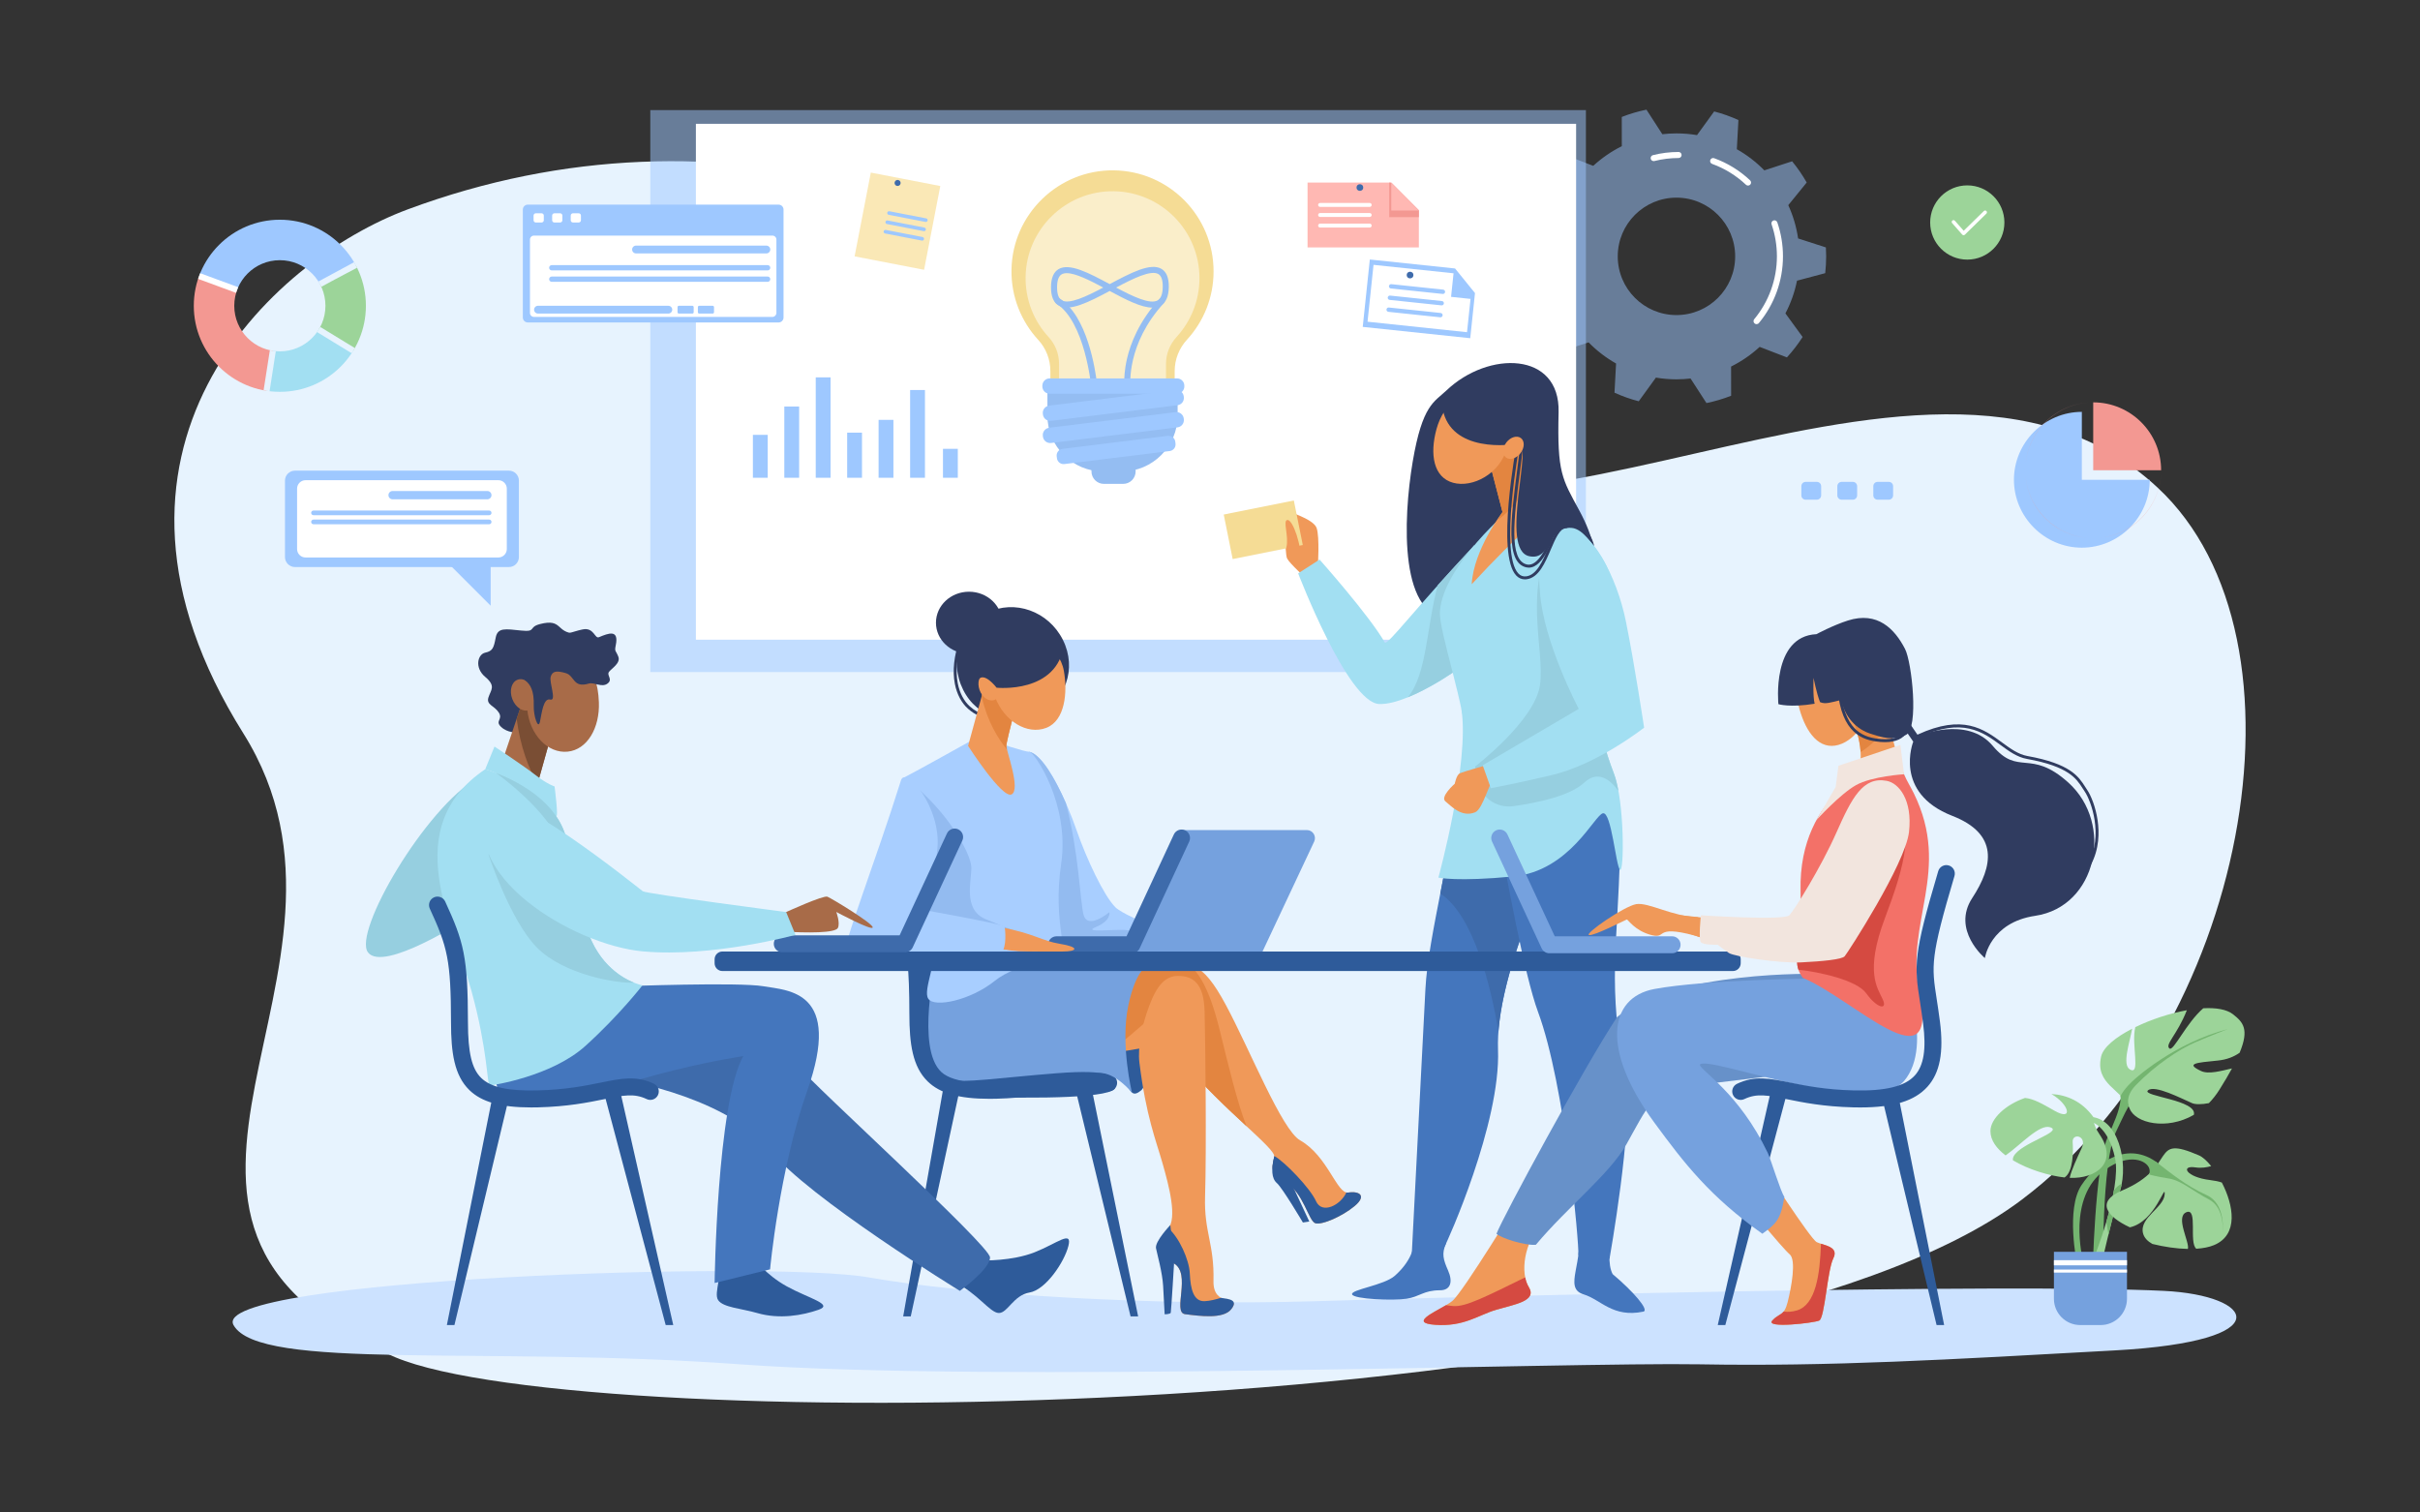 <?xml version="1.0" encoding="utf-8"?>
<!-- Generator: Adobe Illustrator 24.1.3, SVG Export Plug-In . SVG Version: 6.00 Build 0)  -->
<svg version="1.1" id="Слой_1" xmlns="http://www.w3.org/2000/svg" xmlns:xlink="http://www.w3.org/1999/xlink" x="0px" y="0px"
	 viewBox="0 0 4000 2500" style="enable-background:new 0 0 4000 2500;" xml:space="preserve"
	 
	 
	 >
<rect x="0" y="0" width="4000" height="2500" fill="#333333" stroke="none"/>
<style type="text/css">
	.st0{fill:#E7F3FE;}
	.st1{fill:#CCE2FF;}
	.st2{opacity:0.5;fill:#9EC8FF;}
	.st3{fill:#FFFFFF;}
	.st4{fill:#303C60;}
	.st5{fill:#4476BD;}
	.st6{fill:#3E6BAB;}
	.st7{fill:#F09959;}
	.st8{fill:#A2DFF2;}
	.st9{fill:#96CFE0;}
	.st10{fill:#E38540;}
	.st11{fill:#F5DC95;}
	.st12{fill:#A8CEFF;}
	.st13{fill:#93BBF0;}
	.st14{fill:#75A1DE;}
	.st15{fill:#2E5B9A;}
	.st16{fill:#6791C9;}
	.st17{fill:#F37168;}
	.st18{fill:#D54A41;}
	.st19{fill:#F2E5DE;}
	.st20{fill:#A86B48;}
	.st21{fill:#7A4E34;}
	.st22{fill:#74B570;}
	.st23{fill:#9CD499;}
	.st24{opacity:0.5;fill:#FFFFFF;}
	.st25{fill:#94BDF2;}
	.st26{fill:#9EC8FF;}
	.st27{fill:#F39892;}
	.st28{clip-path:url(#SVGID_2_);fill:#A2DFF2;}
	.st29{clip-path:url(#SVGID_2_);fill:#9CD499;}
	.st30{clip-path:url(#SVGID_2_);fill:#9EC8FF;}
	.st31{clip-path:url(#SVGID_2_);fill:#F39892;}
	.st32{clip-path:url(#SVGID_2_);fill:#FFFFFF;}
	.st33{clip-path:url(#SVGID_2_);fill:#E7F3FE;}
	.st34{fill:#FFB8B3;}
	.st35{fill:#FAE8B6;}
</style>
<g>
	<path class="st0" d="M674.23,345.98c515.63-191.42,1039.69-22.19,1395.12,346.41c355.43,368.6,1101.36-254.41,1496.96,113.59
		c269.98,251.14,146.32,896.83-223.87,1176.5c-503.17,380.13-2377.71,391.54-2688.73,261.1
		c-531.48-222.9-3.39-635.68-251.48-1031.37C109.55,745.39,446.37,430.57,674.23,345.98z"/>
	<path class="st1" d="M3576.66,2133.69c-258.11-12.62-1136.14,8.76-1403.18,17.09c-267.04,8.33-577.01-11-738.02-39.42
		c-161.01-28.42-1091.73,2.42-1049.49,78.84c42.24,76.42,414.67,34.19,837.03,64.9c422.35,30.72,1372.24-3.84,1586.5,0
		c214.26,3.84,410.74-7.68,686.86-23.04S3726.27,2141,3576.66,2133.69z"/>
	<g>
		<path class="st2" d="M3016.88,451.52c1.02-9.12,1.56-18.39,1.56-27.78c0-4.96-0.16-9.87-0.45-14.76l-45.91-14.85
			c-2.83-19.35-8.38-37.82-16.25-55l30.44-37.46c-7.04-12.39-15.11-24.11-24.11-35.05l-45.91,14.98
			c-13.38-13.67-28.67-25.46-45.45-34.94l2.61-48.24c-12.81-5.83-26.21-10.6-40.08-14.2l-28.35,39.12
			c-11.05-1.86-22.4-2.84-33.98-2.84c-7.89,0-15.68,0.47-23.34,1.34l-26.25-40.57c-14.06,2.86-27.69,6.91-40.78,12.05l0.06,48.31
			c-17.29,8.59-33.17,19.56-47.24,32.49l-45.04-17.38c-9.57,10.46-18.26,21.74-25.94,33.73l28.42,39.02
			c-8.8,16.78-15.33,34.93-19.16,54.06l-46.62,12.41c-1.02,9.12-1.56,18.39-1.56,27.78c0,4.96,0.16,9.88,0.45,14.76l45.91,14.85
			c2.83,19.35,8.38,37.82,16.25,55l-30.44,37.46c7.04,12.39,15.11,24.11,24.11,35.05l45.91-14.98
			c13.38,13.67,28.67,25.46,45.45,34.94l-2.61,48.24c12.81,5.83,26.21,10.61,40.08,14.2l28.35-39.12
			c11.05,1.86,22.4,2.84,33.98,2.84c7.89,0,15.68-0.47,23.33-1.34l26.25,40.57c14.06-2.86,27.69-6.91,40.78-12.05l-0.06-48.31
			c17.29-8.59,33.18-19.56,47.24-32.49l45.04,17.38c9.57-10.46,18.26-21.74,25.94-33.73l-28.42-39.02
			c8.8-16.78,15.33-34.93,19.16-54.06L3016.88,451.52z M2771,520.79c-53.6,0-97.05-43.45-97.05-97.05
			c0-53.6,43.45-97.05,97.05-97.05c53.6,0,97.05,43.45,97.05,97.05C2868.05,477.34,2824.6,520.79,2771,520.79z"/>
		<g>
			<path class="st3" d="M2903.37,535.8c-1.13,0-2.26-0.38-3.19-1.16c-2.12-1.77-2.41-4.92-0.65-7.04
				c24.19-29.08,37.51-65.97,37.51-103.86c0-18.15-2.97-35.96-8.82-52.96c-0.9-2.61,0.49-5.46,3.1-6.36c2.61-0.9,5.46,0.49,6.36,3.1
				c6.21,18.04,9.37,36.96,9.37,56.21c0,40.22-14.14,79.38-39.82,110.26C2906.23,535.18,2904.8,535.8,2903.37,535.8z"/>
		</g>
		<g>
			<path class="st3" d="M2889.32,306.74c-1.23,0-2.46-0.45-3.43-1.36c-16.25-15.3-35.08-26.9-55.96-34.48
				c-2.6-0.94-3.94-3.81-3-6.41s3.81-3.94,6.41-2.99c22.16,8.04,42.15,20.35,59.4,36.6c2.01,1.89,2.11,5.06,0.21,7.07
				C2891.98,306.21,2890.65,306.74,2889.32,306.74z"/>
		</g>
		<g>
			<path class="st3" d="M2733.36,266.29c-2.24,0-4.27-1.51-4.84-3.78c-0.68-2.68,0.95-5.4,3.62-6.07
				c13.77-3.48,28.02-5.24,42.36-5.24c2.76,0,5,2.24,5,5c0,2.76-2.24,5-5,5c-13.51,0-26.94,1.66-39.91,4.94
				C2734.17,266.24,2733.76,266.29,2733.36,266.29z"/>
		</g>
	</g>
	<rect x="1074.89" y="181.98" class="st2" width="1546.45" height="928.88"/>
	<rect x="1150.23" y="204.65" class="st3" width="1454.92" height="852.73"/>
	<g>
		<path class="st4" d="M2390.87,645.34c69.33-66,187.83-64.5,185.33,36s5.8,109.95,34.33,162.67c99,182.93-118,172.17-208.5,178.17
			s-83-164.5-67-259S2370.58,664.66,2390.87,645.34z"/>
		<path class="st5" d="M2423.19,1221.58c-22.23,186.67-62.62,324.67-67.12,413.16c-4.5,88.5-22.5,436.94-22.5,436.94
			s49.5-3.46,54-10.96s93-203.99,88.5-325.48c-4.5-121.49,88.39-306.22,88.39-306.22l-22.39-181.25L2423.19,1221.58z"/>
		<path class="st6" d="M2444.54,1302.84l-34.76,14.55c-9.45,59.19-19.93,112.41-29.14,159.62c55.32,35.77,83.9,154.92,96.14,227.77
			c6.24-81.51,44.7-180.01,68.56-234.48L2444.54,1302.84z"/>
		<path class="st5" d="M2605.06,1202.76c0,0,74.92,95.57,72.57,203.99c-3.58,165.05-21.58,212.17,9.74,385.23
			c12.23,67.59-27,288.7-27,288.7s-33.51,2.63-51.51-6.33c1.5-16.25-21.66-280.52-66.76-402.01
			c-21.84-58.83-52.54-223.59-69.04-318.08c-16.5-94.5-19.5-113.99-13.5-113.99S2605.06,1202.76,2605.06,1202.76z"/>
		<path class="st7" d="M2178.21,937.34c0,0,3.33-49.45-2-64.73c-5.33-15.27-51.33-28.61-51.33-28.61s-2,70.67,2.67,79.33
			s32,33.33,32,33.33L2178.21,937.34z"/>
		<path class="st8" d="M2436.86,901.31c-105.33,113.37-139.7,161.07-147.7,161.07c-25-44.13-108.04-137.46-108.04-137.46
			l-35.41,22.76c0,0,81.82,213.77,133.82,215.98s157.69-73.72,159.04-82.44S2436.86,901.31,2436.86,901.31z"/>
		<path class="st9" d="M2327.01,1152.58c51.52-20.98,110.56-64.85,111.56-71.35c1.34-8.72-1.71-179.91-1.71-179.91
			c-22.96,24.71-43.01,46.63-60.4,65.8C2357.59,1037.38,2358.83,1113.89,2327.01,1152.58z"/>
		<path class="st8" d="M2543.87,826.68c0,0,100.79,50.52,122.79,139.95s-43.1,199.91-51.1,258.87c-8,58.96-191.99,69.33-191.99,6.22
			c0-60.5-46.1-188.94-43.5-221.65c6.1-76.76,118.31-170.79,118.31-170.79L2543.87,826.68z"/>
		<path class="st7" d="M2514.58,710.83l43.27,133.43c0,0-46.2,35.65-125.27,121.42c3.07-57.07,50.89-119.29,50.89-119.29l-32.73-126
			L2514.58,710.83z"/>
		<path class="st10" d="M2534.76,773.06l-20.18-62.24l-63.85,9.56l32.73,126c0,0-3.19,5.09-7.91,13.1
			C2506.39,836.6,2525.31,808.12,2534.76,773.06z"/>
		<path class="st7" d="M2490.74,740.94c-11.67,42.46-56.86,65.84-88.98,57.01c-32.11-8.83-38.98-46.51-27.31-88.97
			c11.67-42.46,47.16-69.73,79.28-60.9C2485.84,656.9,2502.41,698.48,2490.74,740.94z"/>
		<path class="st8" d="M2415.53,1171.89c14.01,88.79-38.01,278.74-38.01,278.74s31.02,7.05,124.02-1.95s134-101.82,148-104.41
			c14-2.59,21.19,86.38,28.1,93.41c6.9,7.03,7.96-112.35-10.1-159.28c-32-83.19-25.73-118.48-13.77-168.89
			C2675.03,1019.88,2415.53,1171.89,2415.53,1171.89z"/>
		<path class="st5" d="M2335.83,2027.98c8.37,34.03-8.16,61.03-30.29,80.7c-18,16-73.33,22.8-70.67,30.8c2.67,8,68,10.54,90,7.2
			c22-3.33,28-14,55.38-13.99c17.95,0.01,21.28-14.59,13.28-32.64s-10.8-28.02-3.57-44.2
			C2397.2,2039.68,2335.83,2027.98,2335.83,2027.98z"/>
		<path class="st5" d="M2662.31,2027.98c-1.33,35.33-5.44,61.66,3.23,78.03c33.47,28,61.29,59.8,50.67,62
			c-50.67,10.46-70-19.9-98.67-28.54c-35.18-10.59,3.33-54.8-10.45-111.5c-7.66-31.52,53.12-23.97,53.12-23.97L2662.31,2027.98z"/>
		<path class="st9" d="M2675.1,1307.36c-2.02-11.08-4.52-21.05-7.56-28.96c-32-83.19-25.73-118.48-13.77-168.89
			c0.94-3.97,1.32-7.46,1.21-10.52c2.7-8.99,5.21-18.1,7.42-27.26l-10.86-98.04l-78.31-93c-58.69,86-19.08,193-27.89,252
			c-8.8,59-107.14,134.23-107.14,134.23l3.2,20.93c4.39,28.72,31.01,48.66,59.78,44.67c40.53-5.62,93.7-16.93,117.36-38.88
			C2641.43,1272.38,2661.71,1288.82,2675.1,1307.36z"/>
		<path class="st7" d="M2461.19,1263.53c0,0-43.41,12.15-48.6,14.86s-8.06,17.07-8.06,17.07s-24.85,21.58-15.33,29.22
			c9.52,7.64,26.52,26.99,49,17.99c13.8-5.52,24.49-56.21,33.53-56.62C2480.78,1285.64,2461.19,1263.53,2461.19,1263.53z"/>
		<path class="st8" d="M2584.14,869.34c46.46,1.32,88.59,85,103.27,157.6c14.68,72.6,30.13,175.81,30.13,175.81
			s-77,60.77-153.08,78.53c-66.37,15.49-100.25,21.55-100.25,21.55l-13.46-37.89l158.8-93.27c0,0-58.39-110-64.2-193
			C2539.54,895.68,2548.83,868.34,2584.14,869.34z"/>
		
			<rect x="2027.59" y="838.25" transform="matrix(0.981 -0.197 0.197 0.981 -131.51 427.617)" class="st11" width="118.13" height="75.02"/>
		<path class="st7" d="M2150.35,931.34c1.6-30.42-13.47-71.92-22.14-71.86c-8.67,0.06,2.67,27.19-2,45.19
			C2123.68,914.43,2150.35,931.34,2150.35,931.34z"/>
		<path class="st4" d="M2382.96,661.34c2.57,83.33,99.91,76.94,126.57,71.81c26.67-5.14-32.46,175.81,18.33,186.25
			c37.3,7.67,28.9-50.68,70.33-46.78c18.33,1.73,36.76,30.06,36.76,30.06s-2.76-17.46-16.76-30.06
			c-14-12.61-50.7-89.94-60.35-145.27c-9.65-55.33-74.98-91.12-94.31-92.23c-19.33-1.11-66.67,20.89-66.67,20.89L2382.96,661.34z"/>
		<g>
			<path class="st4" d="M2527.01,938.26c-1.32,0-2.65-0.14-4.01-0.43c-16.26-3.46-24.14-20.55-24.81-53.77
				c-0.57-28.48,4.13-65.03,9.12-103.72c2.01-15.63,4.1-31.8,5.81-47.45c0.15-1.34,1.34-2.31,2.69-2.16
				c1.34,0.15,2.3,1.35,2.16,2.69c-1.72,15.7-3.81,31.89-5.82,47.55c-9.64,74.87-18.75,145.58,11.87,152.1
				c0.95,0.2,1.9,0.3,2.85,0.3c17.59,0,33.43-34.28,42.67-67.67c0.36-1.3,1.7-2.06,3-1.7c1.3,0.36,2.06,1.7,1.7,3
				C2568.12,889.03,2551.73,938.26,2527.01,938.26z"/>
		</g>
		<g>
			<path class="st4" d="M2520.5,957.63c-5.54,0-10.37-2.15-14.4-6.4c-33.18-35.07-0.37-211.06,1.04-218.53
				c0.25-1.32,1.53-2.19,2.85-1.94c1.32,0.25,2.19,1.52,1.94,2.85c-0.34,1.81-33.77,181-2.29,214.28c3.66,3.87,7.99,5.41,13.24,4.72
				c17.23-2.28,27.18-25.65,35.95-46.28c8.51-20.01,16.52-38.9,30.78-38.41c1.34,0.05,2.4,1.18,2.35,2.52
				c-0.05,1.35-1.18,2.43-2.52,2.35c-0.12,0-0.24-0.01-0.35-0.01c-10.69,0-18.02,17.23-25.78,35.45
				c-9.29,21.83-19.81,46.56-39.8,49.2C2522.5,957.56,2521.49,957.63,2520.5,957.63z"/>
		</g>
		<path class="st7" d="M2513.15,749.16c-6.86,8.84-17.61,11.98-24.01,7.02c-6.4-4.97-6.03-16.16,0.83-25
			c6.86-8.84,17.61-11.98,24.01-7.02C2520.38,729.13,2520.01,740.32,2513.15,749.16z"/>
	</g>
	<g>
		<path class="st4" d="M1756.88,1057.74c23.76,47.52,4.09,102.24-42.64,121.57c-47.04,19.46-98.48,8.41-122.24-39.11
			c-23.76-47.52-6.11-104.5,39.42-127.27C1676.94,990.17,1733.11,1010.23,1756.88,1057.74z"/>
		<g>
			<path class="st4" d="M1628.78,1185.02c-5.25,0-15.58-1.85-28.73-13.52c-10.78-9.57-18.53-24.24-21.8-41.3
				c-4.13-21.54-1.44-46.31,8-73.62c0.44-1.27,1.82-1.95,3.1-1.51c1.27,0.44,1.95,1.83,1.51,3.1c-9.16,26.49-11.79,50.41-7.82,71.11
				c3.07,16.02,10.26,29.72,20.25,38.58c16.67,14.79,27.84,12.1,27.96,12.07c1.29-0.34,2.63,0.43,2.98,1.71
				c0.35,1.29-0.39,2.62-1.67,2.98C1632.39,1184.67,1631.07,1185.02,1628.78,1185.02z"/>
		</g>
		<g>
			<path class="st12" d="M1701.45,1242.65c27.05,6.06,61.19,81.21,77.91,129.36c16.86,48.56,45.45,108.8,64.17,127.52
				c18.72,18.72,141.71,62.11,141.71,62.11s-303.89,0.59-297.67-0.01C1693.8,1561.02,1701.45,1242.65,1701.45,1242.65z"/>
			<path class="st13" d="M1862.78,1537.49c-16.64-2.38-76.65,5.35-51.1-5.35c25.55-10.7,21.99-24.36,21.99-24.36
				s-36.25,30.3-42.78,3.8c-5.64-22.85-7.79-103.52-29.18-184.38c-17.67-40.09-40.8-80.2-60.25-84.56c0,0-0.68,28.47-1.81,68.39
				c7.46,88.34,20.13,218.12,23.34,250.83c40.28,0.06,107.69,0,164.09-0.07l37.51-1.79
				C1924.58,1560,1879.42,1539.87,1862.78,1537.49z"/>
			<path class="st12" d="M1602.02,1226c0,0-86.03,48.07-106.08,58.29c-20.05,10.22,56.18,310.27,73.14,323.13
				c16.95,12.86,166.22,2.21,183.22-13.99s-13.04-65.92,1.67-165.47c14.71-99.55-44.86-185.5-52.51-185.31
				c-7.65,0.19-57.59-16.65-57.59-16.65H1602.02z"/>
			<path class="st13" d="M1569.08,1607.42c16.95,12.86,123.77,13.15,169.23-1c5.13-1.6,28.43-10.88,28.98-19.61
				c-5.49-1.03-27.27,1.59-36.12-0.45c-30.75-7.07-47.68-45.16-47.68-45.16s-16.93-6.09-54.81-22.13
				c-37.88-16.04-22.28-64.62-23.17-86.01c-0.89-21.39-37.43-91.36-106.06-144.39l-6.3,2.82
				C1488.24,1340.25,1553.39,1595.52,1569.08,1607.42z"/>
			<g>
				<path class="st14" d="M2160.11,1372.01h-207.15l-94.34,200.77h228.17l85.4-181.74
					C2176.36,1382.18,2169.9,1372.01,2160.11,1372.01z"/>
				<g>
					<path class="st6" d="M1870.97,1575.62h-124.65c-7.73,0-14-6.27-14-14s6.27-14,14-14h115.71l78.24-168.38
						c3.26-7.01,11.58-10.05,18.6-6.8c7.01,3.26,10.05,11.58,6.8,18.6l-82,176.48C1881.37,1572.46,1876.42,1575.62,1870.97,1575.62z
						"/>
				</g>
			</g>
			<path class="st7" d="M1654.81,1532.74c54.07,10.1,67.37,22.52,96.84,27.27c33.41,5.39,29.44,12.77,4.62,12.77
				c-24.82,0-87.18,0.96-108.58-3.79C1626.29,1564.23,1654.81,1532.74,1654.81,1532.74z"/>
			<path class="st12" d="M1489.18,1289.92c-41.44,132.5-100.19,282.85-90.83,282.85c9.36,0,247.32,9.62,256.68,1.61
				s6.69-38.76,5.35-42.77s-135.29-27.78-135.29-27.78s17.64-34.38,24.32-101.56C1556.1,1335.09,1497.04,1264.79,1489.18,1289.92z"
				/>
		</g>
		<path class="st7" d="M1633.53,1110.86l-33.38,121.99c0,0,56.41,88.05,71.92,80.23s-8.67-71.57-8.67-80.23s24.18-98.04,24.18-98.04
			L1633.53,1110.86z"/>
		<path class="st10" d="M1664.55,1239.07c-0.72-2.89-1.16-5.05-1.16-6.22c0-8.66,24.18-98.04,24.18-98.04l-54.04-23.95l-11.05,40.37
			C1632.13,1192.93,1649.54,1220.7,1664.55,1239.07z"/>
		<path class="st7" d="M1758.44,1108.84c6.36,35.37,2.17,82.36-29.24,94.3c-31.41,11.95-69.25-10.91-84.51-51.04
			c-15.26-40.14-2.17-82.36,29.24-94.3C1705.34,1045.85,1750.84,1066.58,1758.44,1108.84z"/>
		<path class="st7" d="M1652.13,1128.75c4.4,12.37,0.58,25.02-8.54,28.27c-9.12,3.25-20.08-4.15-24.49-16.51
			c-4.4-12.37-0.58-25.02,8.54-28.27C1636.76,1108.99,1647.73,1116.38,1652.13,1128.75z"/>
		<path class="st4" d="M1758.81,1064.4c-10.69,83.01-111.55,72.32-111.55,72.32s-20.8-27.34-30.16-13
			c-9.36,14.34,12.98-84.16,70.85-87.26C1706.97,1035.43,1758.81,1064.4,1758.81,1064.4z"/>
		<ellipse class="st4" cx="1601.67" cy="1029.3" rx="54.63" ry="51.25"/>
	</g>
	<g>
		<g>
			<polygon class="st15" points="1492.87,2175.94 1505.36,2175.94 1586.02,1802.23 1558.54,1802.23 			"/>
			<polygon class="st15" points="1881.22,2175.94 1868.73,2175.94 1774.86,1789.02 1802.34,1789.02 			"/>
			<g>
				<path class="st15" d="M1635.39,1816.23c-50.04,0-81.74-8.99-101.97-28.69c-25.08-24.43-30.27-62.27-30.34-111.57
					c-0.06-38.8-0.98-64.07-3.09-84.5c-0.79-7.69,4.8-14.57,12.49-15.36c7.69-0.79,14.57,4.8,15.36,12.49
					c2.2,21.41,3.17,47.53,3.23,87.32c0.08,49.97,6.42,76.49,21.88,91.56c15.86,15.45,44.55,21.83,92.98,20.62
					c46.77-1.15,78.96-7.7,104.83-12.96c34.02-6.91,58.61-11.91,87.76,2.02c6.98,3.33,9.93,11.69,6.6,18.67s-11.69,9.93-18.67,6.6
					c-20.69-9.89-38.24-6.32-70.11,0.16c-26.95,5.48-60.48,12.29-109.72,13.51C1642.79,1816.18,1639.04,1816.23,1635.39,1816.23z"/>
			</g>
		</g>
		<path class="st15" d="M1521.71,1574.38l76.59,3.19l-20.39,211.47c0,0-57.09-36.44-56.2-75.66
			C1522.61,1674.16,1521.71,1574.38,1521.71,1574.38z"/>
		<path class="st7" d="M1899.81,1594.08c64.77-9.83,86.77-6.73,126.41,67.04c39.63,73.76,92.4,206.58,122.74,223.73
			c45.69,25.83,60.83,89.17,79.59,86.32c18.76-2.85,30.83,5.45,10.42,22.41c-20.41,16.97-53.38,31.41-64.65,28.4
			c-11.27-3.01-20.01-51.72-49.46-67.53c-29.44-15.82-20.6-28.81-18.66-42.8c1.93-13.99-85.94-78.39-152.19-158.49
			c-40.48-48.94-61.32-81.25-64.41-110.53C1886.5,1613.35,1899.81,1594.08,1899.81,1594.08z"/>
		<path class="st10" d="M2060.36,1861.56c-15.04-38.16-30.13-101.14-44.31-158.88c-20.17-82.11-41.31-101.61-54.7-110.37
			c-16.19-4.06-35.38-2.2-61.54,1.77c0,0-13.3,19.27-10.21,48.55c3.09,29.28,23.93,61.58,64.41,110.53
			C1988.88,1795.33,2029.75,1833.15,2060.36,1861.56L2060.36,1861.56z"/>
		<path class="st15" d="M1919.53,1659c0,0-17.23,130.02-33.28,143.23c-11.48,9.45-19.61,10.08-27.63-28.7
			c-8.02-38.78,12.48-183.51,12.48-183.51L1919.53,1659z"/>
		<polygon class="st7" points="1905.8,1729.36 1746.32,1756.16 1836.36,1627.05 1904.88,1613.1 1945.97,1622.55 		"/>
		<path class="st15" d="M2106.19,1911.65c-5.17,20.84-4.55,36.24,4.44,43.96c8.98,7.72,42.93,65.07,42.93,65.07l10.57-1.6
			l-24.48-52.48L2106.19,1911.65z"/>
		<path class="st15" d="M2174.31,2021.98c11.27,3.01,44.24-11.43,64.65-28.4c20.41-16.97,8.34-25.26-10.42-22.41
			c-1.06,0.16-2.1,0.09-3.14-0.16c-9.37,20.93-40.19,36.63-50.13,14.52c-9.85-21.91-52.08-65.52-69.09-74.85
			c0.04,0.34,0.05,0.67,0.01,0.97c-1.93,13.99-10.78,26.98,18.66,42.8C2154.29,1970.26,2163.04,2018.97,2174.31,2021.98z"/>
		<path class="st10" d="M1574.3,1599.29c-56.58,101.54-17.93,166.08,50.84,172.65c68.77,6.58,177.33-5.98,240.62-58.57
			c63.28-52.59,115.23-108.19,107.97-116.49S1574.3,1599.29,1574.3,1599.29z"/>
		<path class="st7" d="M1895.17,1675.05c11.59-34.76,24.94-61.43,50.8-61.91c27.19-0.51,43.91,13.64,45.08,58.12
			c1.38,52.97,3.25,228.39,0.8,306.39c-1.85,59.04,15.36,77.95,13.9,139.5c-1.09,46.36,48.33,22.94,29.24,46.98
			c-13.13,16.53-52.21,11.13-76.21,8.07c-21.39-2.72,11.07-66.82-18.53-83.96c-25.4-14.71-25.9-38.58-9.86-56.66
			c16.04-18.07,1.78-71.55-8.91-108.99c-10.7-37.43-27.28-77.93-38.18-166.45C1880.19,1730.92,1888.09,1696.28,1895.17,1675.05z"/>
		<path class="st15" d="M2018.08,2145.2c-8.19,2.5-18.28,5.25-27.08,5.54c-17.83,0.59-23.17-19.01-24.36-45.65
			c-1.04-23.26-17.93-59.88-35.25-74.74c-0.32,0.42-0.65,0.84-0.99,1.23c-16.04,18.07-15.54,41.95,9.86,56.66
			c29.6,17.14-2.86,81.24,18.53,83.96c24,3.05,63.08,8.46,76.21-8.07C2047.4,2148.5,2032,2147.26,2018.08,2145.2z"/>
		<path class="st15" d="M1934.4,2024.96c0,0-26,27.15-23.62,38.44c2.38,11.29,10.39,39.81,11.73,61.8s2.53,47.22,2.53,47.22
			s9.36,0,10.1-2.66c0.74-2.66,5.94-89.36,5.94-89.36L1934.4,2024.96z"/>
		<path class="st14" d="M1547.05,1590.03c0,0-33.56,142.43,8.84,181.91s218.48,3.97,259.95,1.6c28.08-1.6,55.26,32.67,55.26,32.67
			s-19.61-79.46-6.24-143.64c13.37-64.17,34.94-68.49,34.94-68.49l-28.71-4.04H1547.05z"/>
		<path class="st12" d="M1539.45,1552.79c14.35,30.45-15.45,83.04-5,98.19c10.44,15.15,70.23,2.12,109.41-29.41
			c39.18-31.54,113.34-38.47,113.34-38.47L1539.45,1552.79z"/>
		<path class="st15" d="M1600.15,1812.31c118.55,4.46,243.33,2.35,243.33-15.31c0-17.66-5.35-30.14-97.15-23.01
			c-91.8,7.13-154.19,16.94-181.82,10.7S1600.15,1812.31,1600.15,1812.31z"/>
	</g>
	<path class="st15" d="M2864.29,1605.04H1194.07c-7.13,0-12.91-5.78-12.91-12.91v-6.45c0-7.13,5.78-12.91,12.91-12.91h1670.21
		c7.13,0,12.91,5.78,12.91,12.91v6.45C2877.2,1599.26,2871.42,1605.04,2864.29,1605.04z"/>
	<g>
		<path class="st7" d="M3086.22,1140.27c11.49,40.49-16.56,82.21-47.46,90.98c-30.9,8.76-52.95-18.75-64.43-59.23
			c-11.48-40.49,4.25-80.41,35.15-89.18S3074.73,1099.78,3086.22,1140.27z"/>
		<path class="st7" d="M2912.98,1924.82c0,0,79.19,122.99,89.88,128.34s37.43,6.68,27.41,26.74
			c-10.03,20.05-14.04,98.93-23.4,102.94s-89.57,13.37-77.54,0c12.03-13.37,19.43-6.68,25.5-30.75c6.07-24.06,14.6-69.52,3.24-78.88
			c-11.36-9.36-80.88-93.58-80.88-93.58L2912.98,1924.82z"/>
		<path class="st7" d="M2514.42,1977.64c0,0-96.26,158.65-114.09,172.91s-76.65,35.65-28.52,39.22s71.3-16.04,101.61-24.96
			s67.74-14.26,53.48-37.43s-8.34-73.76,22.41-105.85C2580.05,1989.44,2514.42,1977.64,2514.42,1977.64z"/>
		<path class="st16" d="M3005.65,1609.75c0,0-238.29-6.23-332.77,71.3c-55.26,83.78-188.95,330.98-199.34,358.22
			c7.13,7.13,47.24,20,65.07,18.21c52.59-62.7,122.09-116.91,149.74-166.09c34.07-60.61,44.56-90.91,99.83-96.26
			s180.04-23.17,217.48-23.17S3005.65,1609.75,3005.65,1609.75z"/>
		<polygon class="st15" points="3213.45,2190.2 3200.96,2190.2 3111.39,1816.49 3138.87,1816.49 		"/>
		<polygon class="st15" points="2839.27,2190.2 2851.77,2190.2 2954.55,1803.28 2927.07,1803.28 		"/>
		<path class="st14" d="M3141.4,1593.43l-138.54,23.91c0,0-184.1,1.69-268.26,17.37c-76.56,14.26-87.84,101.25,0,221.04
			c49.9,68.05,92.09,122.33,178.37,183.53c21.95-16.11,30.34-22.21,36.41-60.98c-6.25-8.56-22.41-62.15-27.43-72.64
			c-47.72-99.76-111.42-136.04-112.31-145.85c10.7-17.38,283.3,90.59,337.5,27.08C3198.91,1726.25,3141.4,1593.43,3141.4,1593.43z"
			/>
		<path class="st17" d="M3147.16,1279.79c-36.49-5.12-73.65,1.81-108.4,26.98c-30.37,30.96-64.73,82.01-62.63,166.22
			c2.67,106.95-16.55,113.82,3.5,143.23c83.64,34.54,226.68,182.93,193,23.84c-24.39-115.19,53.5-201.06-9.34-328.83
			C3158.17,1300.82,3151.78,1290.73,3147.16,1279.79z"/>
		<path class="st18" d="M2976.1,1513.23c-1.63,55.76-9.5,72.18-3.48,89.66c34.1,3.48,96.47,17.13,112.05,38.95
			c17.83,24.96,35.65,28.52,27.33,10.1c-8.32-18.42-30.3-44.56,3.57-134.29c33.87-89.72,49.91-150.33,16.64-212.72L2976.1,1513.23z"
			/>
		<path class="st7" d="M3147.16,1279.79c-22.47-53.19-27.99-112.95-27.99-112.95l-58.82,17.38c0,0,33.42,74.86,1.34,101.6
			c-6.82,5.68-14.73,12.58-22.93,20.94C3073.51,1281.6,3110.67,1274.66,3147.16,1279.79z"/>
		<path class="st10" d="M3120.94,1181c-3.48-3.1-7.84-6.97-12.42-11.02l-47.98,14.18c-0.03,0.09-0.07,0.17-0.1,0.26
			c1.16,2.65,13.38,31.17,14.99,58.6c14.3-8.67,29.95-22.82,47.85-47.53C3122.31,1190.01,3121.54,1185.12,3120.94,1181z"/>
		<path class="st7" d="M3105.8,1296.51c-60.59,21.19-53.87,85.01-109.62,179.14c-28.86,48.71-55.66,47.99-55.66,47.99
			s-67.68,0.54-149.53-9.47c-51.26-6.27-54.51,8.99-18.86,21.74c71.9,25.71,146.51,53.38,206.67,46.69
			c60.16-6.68,163.05-160.18,168.36-200.14C3154.5,1327.21,3136.31,1285.84,3105.8,1296.51z"/>
		<g>
			<path class="st15" d="M3074.62,1830.5c-3.76,0-7.6-0.05-11.56-0.15c-49.24-1.22-82.77-8.03-109.72-13.51
				c-31.86-6.48-49.42-10.04-70.11-0.16c-6.98,3.33-15.33,0.38-18.67-6.6s-0.38-15.33,6.6-18.67c29.15-13.93,53.73-8.93,87.76-2.02
				c25.87,5.26,58.06,11.8,104.83,12.96c52.67,1.3,84.89-6.59,101.35-24.85c14.7-16.3,19.03-43.48,13.62-85.52
				c-1.83-14.24-3.66-26.08-5.28-36.53c-4.53-29.31-7.53-48.67-3.83-78.52c3.45-27.83,12.68-64.95,34.07-136.98
				c2.2-7.41,9.99-11.63,17.41-9.44c7.41,2.2,11.64,9.99,9.44,17.41c-40,134.73-37.97,147.88-29.41,203.25
				c1.64,10.61,3.5,22.64,5.38,37.23c6.53,50.75-0.02,85.02-20.6,107.84C3164.68,1819.78,3130.1,1830.5,3074.62,1830.5z"/>
		</g>
		<path class="st18" d="M2520.96,2111.36c-63.87,31.24-98.25,49.14-118.72,47.43c-4.83-0.4-8.84-0.9-12.2-1.42
			c-22.78,13.46-59.14,29.37-18.23,32.4c48.13,3.57,71.3-16.04,101.61-24.96c30.3-8.91,67.74-14.26,53.48-37.43
			C2524.17,2122.94,2522.18,2117.49,2520.96,2111.36z"/>
		<path class="st18" d="M3009.83,2055.77c-1.56,50.57-8.51,100.68-39.44,110.15c-8.2,2.51-15.67,2.87-22.28,1.99
			c-4.86,6.01-10.8,6.08-18.77,14.93c-12.03,13.37,68.18,4.01,77.54,0c9.36-4.01,13.37-82.89,23.4-102.94
			C3038.51,2063.43,3021.93,2059.58,3009.83,2055.77z"/>
		<g>
			<path class="st14" d="M2763.8,1575.62h-202.91c-5.45,0-10.4-3.16-12.7-8.1l-82-176.48c-3.26-7.01-0.21-15.34,6.8-18.6
				c7.01-3.26,15.34-0.21,18.6,6.8l78.24,168.38h193.98c7.73,0,14,6.27,14,14S2771.54,1575.62,2763.8,1575.62z"/>
		</g>
		<path class="st7" d="M2806.25,1515.94c-41-0.59-81.66-25.03-101.86-21.47c-20.2,3.57-86.16,49.32-77.84,51.1
			c8.32,1.78,60.61-25.32,62.39-25.73c1.78-0.41,13.07,18.77,41,25.82c27.93,7.05,0.2-20.93,86.77,5.21
			C2873,1567.88,2806.25,1515.94,2806.25,1515.94z"/>
		<path class="st19" d="M3141.13,1231.25l6.03,48.54c0,0-53.05,3.16-79.46,18.01c-26.4,14.86-65.36,57.77-65.36,57.77l31.83-54.8
			l4.58-35.06L3141.13,1231.25z"/>
		<path class="st19" d="M3118.55,1290.67c-39.41-7.38-57.64,27.93-83.19,85.56c-25.55,57.64-69.17,127.64-77.84,136.67
			s-146.17,0-146.17,0s-4.16,39.81,0,44.56c4.16,4.75,27.93,4.16,27.93,4.16s9.51,7.59,18.42,13.6s84.38,17.3,119.43,15.52
			c35.06-1.78,67.14-4.75,71.9-10.1c4.75-5.35,100.42-152.71,106.36-205.59C3161.33,1322.16,3138.66,1294.44,3118.55,1290.67z"/>
		<path class="st4" d="M3002.34,1048.23c-74.53,3.57-62.84,115.69-62.84,115.69s19.36,5.98,59.91-0.71
			c-3.12-12.03-1.78-42.78-1.78-42.78s4.71,24.96,10.7,40.11c8.57,3.93,18.27,0.45,34.76-3.54c8.47,35.63,32.39,50.68,48.78,55.83
			c18.1,5.69,37.26,12.48,58.65,1.78c21.39-10.7,9.63-120.03-1.73-142.01c-17.05-33-45.39-62.54-94.41-46.94
			C3029.79,1033.48,3002.34,1048.23,3002.34,1048.23z"/>
		<path class="st4" d="M3131.95,1181.39l30.47,44.51c0,0-33.77,84.38,64.45,122.6c76.92,29.94,67.86,82.69,33.1,135.74
			c-34.76,53.05,20.8,99.38,20.8,99.38s8.47-58.77,83.21-69.86c101.9-15.12,130.76-151.94,54.64-220.35
			c-62.98-56.61-82.15-9.73-124.78-60.53c-42.63-50.8-123.12-16.49-123.12-16.49l-29.5-43.02L3131.95,1181.39z"/>
		<g>
			<path class="st4" d="M3453.67,1430.96c-0.4,0-0.8-0.1-1.17-0.3c-1.18-0.65-1.61-2.13-0.97-3.31
				c25.68-46.94,4.73-103.81-5.82-119.21c-1.11-1.63-2.17-3.28-3.29-5.02c-10.36-16.17-23.26-36.3-91.99-48.67
				c-16.46-2.96-29.82-12.77-43.96-23.15c-29.32-21.53-62.55-45.92-134.75-12.69c-1.22,0.56-2.67,0.03-3.23-1.19
				c-0.56-1.22-0.03-2.67,1.19-3.23c74.81-34.43,109.27-9.13,139.67,13.19c13.67,10.04,26.58,19.52,41.94,22.28
				c70.82,12.75,84.36,33.87,95.23,50.84c1.1,1.71,2.13,3.33,3.21,4.9c6.35,9.28,14.2,28.51,17.41,50.54
				c2.79,19.11,3.08,47.41-11.34,73.76C3455.37,1430.5,3454.53,1430.96,3453.67,1430.96z"/>
		</g>
		<g>
			<path class="st4" d="M3115.67,1226.72c-4.86,0-10.12-0.42-15.79-1.27c-25.98-3.89-60.83-18.67-63.57-101.67
				c-0.04-1.34,1.01-2.47,2.35-2.51c1.38-0.06,2.47,1.01,2.51,2.35c1.13,34.36,7.96,59.79,20.28,75.59
				c9.38,12.03,21.82,18.83,39.14,21.43c24.26,3.63,40.34-0.87,47.81-13.37c0.69-1.15,2.19-1.53,3.34-0.84
				c1.15,0.69,1.53,2.19,0.84,3.34C3145.86,1221.04,3133.47,1226.72,3115.67,1226.72z"/>
		</g>
	</g>
	<g>
		<path class="st9" d="M789.67,1285.62c-86.5,49.46-206.82,255.08-181.42,288.63c25.4,33.56,161.76-54.68,161.76-54.68
			L789.67,1285.62z"/>
		<path class="st4" d="M951.28,1047.18c-33.03-0.9-20.77-25.45-58.76-15.65c-19.97,5.15-5.23,13.37-31.17,10.7
			c-25.94-2.67-38.71-5.35-41.98,11.59s-4.85,22.28-17.33,24.96c-12.48,2.67-18.11,24.96,0,40.11c18.11,15.15,9.31,21.39,5.3,33.87
			c-4.01,12.48,9.66,13.37,17.09,24.96c7.43,11.59-6.84,13.78,3.86,23.82c10.7,10.05,25.7,9.15,25.7,9.15l45.03-86.33
			L951.28,1047.18z"/>
		<path class="st15" d="M1624.26,2083.39c0,0,48.13,1.34,85.56-13.37c37.43-14.71,62.83-37.43,56.15-10.7
			c-6.68,26.74-37.43,72.61-64.17,77.08c-26.74,4.47-36.1,33.88-50.8,33.88s-36.1-33.88-73.53-50.82
			C1543.35,2104.04,1624.26,2083.39,1624.26,2083.39z"/>
		<path class="st15" d="M1244.98,2078.88c0,0,20.24,27.91,55.47,47.33c36.38,20.05,78.36,29.71,52.33,38.78s-64.08,16.12-101.2,5.34
			c-26.03-7.56-56.55-9.14-64.62-21.44c-8.06-12.3,9.49-43.19,2.19-89.35C1183.31,2022.54,1244.98,2078.88,1244.98,2078.88z"/>
		<path class="st6" d="M1019.62,1630.22c0,0,278.8,104.39,301.26,133.57c22.46,29.18,315.52,295.02,315.52,314.63
			s-49.91,55.26-49.91,55.26s-251.35-154.19-313.74-232.63c-62.39-78.43-214.66-116.25-295.61-123.51
			S1019.62,1630.22,1019.62,1630.22z"/>
		<path class="st5" d="M1030.31,1630.22c0,0,190.74-7.13,231.74,0c41,7.13,130.93,7.05,72.11,173.06
			c-46.1,130.12-61.32,294.86-61.32,294.86l-91.67,22.52c0,0,3.64-296.23,47.38-375.11c-31.86,5.25-90.33,15.5-171.36,38.67
			c-150.33,42.99-232.76,21.46-232.76,21.46l-22.38-78.43L1030.31,1630.22z"/>
		<polygon class="st20" points="871.03,1137.76 824.43,1275.46 883.3,1314.23 916.67,1195.25 		"/>
		<path class="st21" d="M888.57,1295.45l28.1-100.21l-45.64-57.49l-17.05,50.37C859.87,1233.62,874.08,1271.25,888.57,1295.45z"/>
		<path class="st20" d="M989.91,1161.07c1.51,41.88-19.06,78.13-51.76,81.35c-32.7,3.22-62.54-27.97-66.65-69.68
			c-4.11-41.71,19.06-78.13,51.76-81.35C955.96,1088.17,987.52,1094.98,989.91,1161.07z"/>
		<path class="st8" d="M802.04,1271.45c-143.06,96.61-54.08,252.73-22.67,366.82c26.76,97.17,25.88,155.9,29.89,155.9
			c4.01,0,102.4-14.71,158.54-65.51c56.15-50.8,94.11-100.01,94.11-100.01s-71.94-12.81-95.45-105.87
			c-11.94-47.25-6.51-72.9-33.72-147.76C905.55,1300.16,802.04,1271.45,802.04,1271.45z"/>
		<path class="st8" d="M802.04,1271.45l15.32-37.49c0,0,48.58,32.09,67.96,47.24c19.39,15.15,31.34,18.72,31.34,18.72
			s7.01,53.74,2.46,48.86C861.79,1287.33,802.04,1271.45,802.04,1271.45z"/>
		<g>
			<polygon class="st15" points="738.64,2190.2 751.13,2190.2 840.7,1816.49 813.22,1816.49 			"/>
			<polygon class="st15" points="1112.81,2190.2 1100.32,2190.2 997.54,1803.28 1025.02,1803.28 			"/>
			<g>
				<path class="st15" d="M877.79,1830.49c-50.04,0-81.74-8.99-101.97-28.69c-25.08-24.43-30.27-62.27-30.34-111.57
					c-0.16-103.65-5.89-125.08-35.07-188.37c-3.24-7.02-0.17-15.34,6.85-18.58c7.02-3.24,15.34-0.17,18.58,6.85
					c30.84,66.9,37.48,91.49,37.64,200.05c0.08,49.97,6.41,76.49,21.88,91.56c15.86,15.45,44.54,21.82,92.98,20.62
					c46.77-1.15,78.96-7.7,104.83-12.96c34.02-6.92,58.61-11.91,87.76,2.02c6.98,3.33,9.93,11.69,6.6,18.67
					c-3.33,6.98-11.69,9.93-18.67,6.6c-20.69-9.89-38.24-6.32-70.11,0.16c-26.95,5.48-60.48,12.29-109.72,13.51
					C885.19,1830.45,881.43,1830.49,877.79,1830.49z"/>
			</g>
		</g>
		<g>
			<path class="st6" d="M1495.92,1574H1293c-7.73,0-14-6.27-14-14s6.27-14,14-14h193.98l78.24-168.38
				c3.26-7.01,11.58-10.05,18.6-6.8c7.01,3.26,10.05,11.58,6.8,18.6l-82,176.48C1506.32,1570.84,1501.36,1574,1495.92,1574z"/>
		</g>
		<path class="st9" d="M807.34,1412.11c0,0,35.65,108.74,79.77,153.75c44.12,45.01,132.91,60.13,160.71,58.36
			c-22.16-8.91-64.37-34.26-81.34-101.45c-11.94-47.25-6.51-72.9-33.72-147.76c-20.2-55.57-82.43-85.71-113.17-97.55
			c38.36,27.55,86.33,72.93,101.07,107.46C937.02,1423.26,807.34,1412.11,807.34,1412.11z"/>
		<path class="st20" d="M1299.42,1507.54c0,0,61.5-28.07,68.18-25.4s74.87,43.84,74.87,50.66c0,6.82-60.16-25.42-60.16-25.42
			s6.68,17.82,2.67,26.37s-50.26,8.55-91.97,5.87S1299.42,1507.54,1299.42,1507.54z"/>
		<path class="st8" d="M809.31,1328.1c-56.69,116.19,137.77,233.97,253.13,244.44c115.37,10.47,252.43-27.28,252.43-27.28
			l-15.45-37.72c0,0-231.12-30.17-236.98-34.39C1056.59,1468.93,830.07,1285.55,809.31,1328.1z"/>
		<path class="st20" d="M883.01,1141.68c5.25,13.82,1.4,28.1-8.6,31.91c-10.01,3.81-22.38-4.31-27.63-18.13
			c-5.25-13.82-1.4-28.1,8.61-31.91C865.39,1119.75,877.76,1127.86,883.01,1141.68z"/>
		<path class="st4" d="M989.99,1053.22c15.66-6.54,33.3-13.54,27.84,13.07c-2.38,11.59,0,8.32,4.16,19.01
			c4.16,10.7-10.48,19.09-15.24,25.04c-4.75,5.94,6.92,12.4-2.59,19.53c-9.51,7.13-22.04-2.64-30.9,0
			c-26.44,7.89-23.17-12.91-38.03-17.23c-14.86-4.33-22.14-3.66-24.96,5.85c-2.82,9.51,10.4,40.79-0.89,37.82
			c-11.29-2.97-13.83,22.28-16.87,36.54s-10.78-9.84-10.28-26.16c0.77-25.02-5.44-35.53-14.66-42.53
			c-9.22-7-13.14-70.65,31.42-73.03c44.56-2.38,44.85-6.68,63.86-10.7C981.89,1036.42,982.85,1056.2,989.99,1053.22z"/>
	</g>
	<g>
		<path class="st22" d="M3488.49,1780.1c28.42,25.94,16.06,51.89-4.94,100.07c-21,48.18-24.71,226.09-24.71,226.09l17.3-2.47
			c0,0-2.47-182.85,21-232.26c23.47-49.42,33.36-74.13,54.36-58.07C3572.5,1829.52,3488.49,1780.1,3488.49,1780.1z"/>
		<path class="st23" d="M3472.88,1746.51c3.45-15.38,23.95-32.01,51.35-46.13c-4.07,22.68-17.14,59.76-3.62,67.36
			c18.23,10.26,1.78-41.51,8.81-69.97c25.73-12.57,56.69-22.84,85.2-27.95c-0.04,0.11-0.07,0.21-0.12,0.31
			c-16.06,40.77-37.06,56.83-28.41,63.01c6.51,4.65,27.7-42.45,55.68-66.59c21-1.12,38.77,1.73,49.29,10.05
			c16.25,12.86,27.15,24.28,10.81,63.45c-9.34,6.67-21.43,11.45-35.48,12.86c-37.06,3.71-54.36,4.94-28.42,17.3
			c12.71,6.05,34-0.34,51.27-4.24c-5.6,10.32-12.49,22-20.85,35.31c-5.31,8.44-11.15,15.76-17.36,22.1
			c-11.95,2.29-22.36,2.31-27.87-0.05c-17.3-7.41-61.77-30.89-72.89-21c-10.88,9.67,82.37,15.8,75.91,40.38
			c-45.2,26.04-96.92,13.65-106.06-10.26C3507.82,1800.35,3462.49,1792.79,3472.88,1746.51z"/>
		<path class="st22" d="M3566.32,1922.18c-49.42-37.06-100.07-2.47-126.02,37.06c-25.94,39.53-7.41,128.49-7.41,128.49
			s9.88,0,9.88-3.71c0-3.71-27.18-105.01,37.06-150.72c40.19-28.6,69.18-14.83,72.89-1.24s-16.06,38.3-16.06,38.3L3566.32,1922.18z"
			/>
		<path class="st23" d="M3452.66,1845.99c49.42,0,65.48,76.6,51.89,121.07c-13.59,44.48-32.12,127.25-32.12,127.25l-12.35-12.35
			c0,0,46.95-116.13,35.83-168.02c-11.12-51.89-38.3-60.54-43.24-60.54C3447.72,1853.4,3452.66,1845.99,3452.66,1845.99z"/>
		<path class="st22" d="M3494.11,1967.41c3.48-4.6,7.77-8.41,13.01-10.93c-0.69,3.68-1.54,7.23-2.57,10.59
			c-6.19,20.26-13.41,48.48-19.43,73.19c-0.55-3.17-1.39-8.04-2.69-15.57c-0.31-1.78-0.55-3.71-0.72-5.75
			C3486.54,2002.48,3491.12,1984.54,3494.11,1967.41z"/>
		<path class="st23" d="M3507.62,1967.78c93.89-39.53,44.43-93.79,127.2-57.96c5.83,2.52,12.94,8.89,20.05,17.66
			c-7.37,2.09-16.3,3.59-26.23,2.1c-24.71-3.71-16.06,16.06,24.71,21c7.68,0.93,13.92,2.21,19.1,4.03
			c19.42,37.3,28.18,86.39-12.93,103.45c-8.1,3.36-18.11,5.29-29.25,6c-12.68-10.08,3.09-68.41-16.46-60.36
			c-18.77,7.73,5.88,50.01,2.5,60.66c-18.53-0.34-39.05-3.36-58.65-8.22c-7.76-4.35-13.68-10.18-15.51-17.84
			c-6.18-25.94,34.59-42,35.83-64.24c1.14-20.44-14.94,44.98-57.54,54.6C3481.93,2010.68,3463.73,1986.26,3507.62,1967.78z"/>
		<path class="st23" d="M3440.71,1897.88c9.88-21-16.06-25.94-14.83-9.88c1.1,14.23,1.22,48.83-13.38,58.24
			c-25.17-2.73-59.42-12.87-85.31-28.33c-0.33-2.09-0.01-4.24,1.09-6.44c11.12-22.24,82.78-40.77,60.54-48.18
			c-17.71-5.9-48.74,28.94-73.75,46.5c-15.02-11.4-25.08-24.98-25.08-40.14c0-20.52,24.94-43.76,57.19-54.86
			c14.51,1.46,28,9.4,49.06,21.33c31.11,17.63,23.92-10.87-5.5-27.79c25.39,1.31,50.71,12.16,69.38,38.08c0,0-1.77,11.08,9.96,28.22
			c31.99,46.75-4.93,74.05-49.06,72.27C3423.52,1934.57,3433.89,1912.39,3440.71,1897.88z"/>
		<path class="st22" d="M3563.35,1920.08c24.16,18.67,51,40.5,83.95,55.32c32.95,14.83,26.36,63.15,26.36,63.15
			s4.94-41.73-22.51-56.01c-27.46-14.28-45.58-31.3-66.44-34.59c-20.87-3.29-32.4-6.59-32.4-6.59s6.59-13.18,2.75-18.12
			C3551.2,1918.3,3563.35,1920.08,3563.35,1920.08z"/>
		<path class="st22" d="M3682.43,1700.85c-88.41,23.61-153.2,80.17-165.28,93.9c-12.08,13.73-12.08,17.57-12.08,17.57l9.33,17.57
			l4.39-2.2c0,0-7.14-14.83,11.53-34.04c32.2-33.14,71.38-59.3,98.29-70.83S3682.43,1700.85,3682.43,1700.85z"/>
		<path class="st14" d="M3438.4,2190.2h33.78c24.02,0,43.49-19.47,43.49-43.49v-77.6h-120.75v77.6
			C3394.91,2170.73,3414.38,2190.2,3438.4,2190.2z"/>
		<rect x="3394.91" y="2082.98" class="st3" width="120.75" height="8.5"/>
		<rect x="3394.91" y="2098.48" class="st3" width="120.75" height="5"/>
	</g>
	<g>
		<g>
			<path class="st11" d="M2005.9,448.56c0-91.51-73.6-165.84-164.84-167c-91.66-1.17-167.72,72.64-169.18,164.29
				c-0.71,44.74,16.18,85.53,44.18,115.9c12.9,13.99,20.07,32.33,20.07,51.36v74.87c0,48.44,39.63,88.07,88.06,88.07h29.36
				c48.44,0,88.07-39.63,88.07-88.07v-74.86c0-19.19,7.4-37.56,20.37-51.7C1989.26,531.69,2005.9,492.07,2005.9,448.56z"/>
			<path class="st24" d="M1982.57,459.77c0-78.73-63.32-142.67-141.81-143.67c-78.85-1.01-144.29,62.49-145.54,141.34
				c-0.61,38.49,13.92,73.58,38.01,99.71c11.1,12.04,17.26,27.81,17.26,44.19v64.41c0,41.67,34.09,75.76,75.76,75.76h25.26
				c41.67,0,75.76-34.09,75.76-75.76v-64.4c0-16.51,6.37-32.31,17.53-44.48C1968.25,531.29,1982.57,497.2,1982.57,459.77z"/>
			<g>
				<path class="st25" d="M1863.57,643.13h-55c-2.58,0-4.74-1.97-4.98-4.54c-0.1-1.07-10.36-107.24-57.84-136.98
					c-2.34-1.47-3.05-4.55-1.58-6.89c1.46-2.34,4.55-3.05,6.89-1.58c46.31,29,59.47,118.47,62.01,140h45.22
					c-0.18-7.39,0.25-21.64,4.5-40.09c5.69-24.66,19.64-61.86,53.79-99.05c1.87-2.03,5.03-2.17,7.07-0.3
					c2.03,1.87,2.17,5.03,0.3,7.06c-62.42,67.96-55.48,136.13-55.4,136.81c0.16,1.42-0.29,2.83-1.24,3.89
					C1866.35,642.53,1864.99,643.13,1863.57,643.13z"/>
			</g>
			<g>
				<path class="st25" d="M1904.74,508.45c-18.57,0-43.88-13.19-70.55-27.49c-34.44,18.34-66.6,34.79-84.6,23.87
					c-8.46-5.13-12.51-15.17-12.37-30.69c0.13-14.61,4.32-24.46,12.45-29.28c18.04-10.68,50.26,6.36,84.53,24.75
					c34.95-18.64,67.85-35.99,85.82-25.05c8.07,4.91,12.06,14.9,11.88,29.68c-0.2,15.38-4.62,25.73-13.14,30.75
					C1914.71,507.4,1909.99,508.45,1904.74,508.45z M1844.82,475.3c27.46,14.59,56.18,28.57,68.87,21.09
					c5.31-3.13,8.07-10.62,8.22-22.27c0.14-11-2.24-18.07-7.08-21.01C1902.57,445.65,1872.8,460.46,1844.82,475.3z M1763.19,451.52
					c-3.3,0-6.14,0.6-8.42,1.95c-4.91,2.91-7.45,9.89-7.55,20.76c-0.1,11.53,2.44,18.95,7.55,22.05
					c12.34,7.48,41.16-6.42,68.8-21.01C1801.23,463.35,1777.77,451.52,1763.19,451.52z"/>
			</g>
			<path class="st25" d="M1856.57,799.8h-32c-11.27,0-20.5-9.23-20.5-20.5v-3c0-11.27,9.23-20.5,20.5-20.5h32
				c11.27,0,20.5,9.23,20.5,20.5v3C1877.07,790.58,1867.84,799.8,1856.57,799.8z"/>
			<path class="st25" d="M1731.28,634.13v52.96c0,50.72,41.5,92.23,92.23,92.23h30.75c50.72,0,92.23-41.5,92.23-92.23v-52.96
				H1731.28z"/>
			<path class="st26" d="M1945.57,650.8H1734.9c-6.6,0-12-5.4-12-12v-1.33c0-6.6,5.4-12,12-12h210.67c6.6,0,12,5.4,12,12v1.33
				C1957.57,645.4,1952.17,650.8,1945.57,650.8z"/>
			<path class="st26" d="M1946.32,669.79l-209.08,25.83c-6.55,0.81-12.57-3.89-13.38-10.44l-0.16-1.32
				c-0.81-6.55,3.89-12.57,10.44-13.38l209.08-25.83c6.55-0.81,12.57,3.89,13.38,10.44l0.16,1.32
				C1957.57,662.96,1952.87,668.98,1946.32,669.79z"/>
			<path class="st26" d="M1946.32,706.38l-209.08,25.83c-6.55,0.81-12.57-3.89-13.38-10.44l-0.16-1.32
				c-0.81-6.55,3.89-12.57,10.44-13.38l209.08-25.83c6.55-0.81,12.57,3.89,13.38,10.44l0.16,1.32
				C1957.57,699.55,1952.87,705.58,1946.32,706.38z"/>
			<path class="st26" d="M1933.42,745.54l-174.13,21.51c-6.01,0.74-11.54-3.57-12.28-9.58l-0.41-3.28
				c-0.74-6.01,3.57-11.54,9.58-12.28l174.13-21.51c6.01-0.74,11.54,3.57,12.28,9.58l0.41,3.28
				C1943.74,739.27,1939.43,744.8,1933.42,745.54z"/>
		</g>
		<g>
			<path class="st26" d="M3441.06,793.02h112.24c0,61.57-50.67,112.24-112.24,112.24s-112.24-50.67-112.24-112.24
				c0-61.57,50.67-112.24,112.24-112.24V793.02z"/>
			<g>
				<path class="st27" d="M3572.1,777.3c0-61.99-50.25-112.24-112.24-112.24V777.3H3572.1z"/>
				<path class="st27" d="M3347.62,777.3c0,61.99,50.25,112.24,112.24,112.24C3398.29,889.54,3347.62,838.87,3347.62,777.3z"/>
				<path class="st27" d="M3459.86,665.06c-61.99,0-112.24,50.25-112.24,112.24C3347.62,715.73,3398.29,665.06,3459.86,665.06z"/>
				<path class="st27" d="M3459.86,889.54c61.99,0,112.24-50.25,112.24-112.24C3572.1,838.87,3521.43,889.54,3459.86,889.54z"/>
			</g>
		</g>
		<g>
			<rect x="1244.45" y="718.77" class="st26" width="24.51" height="70.93"/>
			<rect x="1558.64" y="741.85" class="st26" width="24.51" height="47.85"/>
			<rect x="1348.33" y="623.75" class="st26" width="24.51" height="165.95"/>
			<rect x="1400.28" y="715.11" class="st26" width="24.51" height="74.59"/>
			<rect x="1452.22" y="694" class="st26" width="24.51" height="95.71"/>
			<rect x="1296.39" y="671.94" class="st26" width="24.51" height="117.76"/>
			<rect x="1504.34" y="644.66" class="st26" width="24.51" height="145.04"/>
		</g>
		<g>
			<defs>
				<path id="SVGID_1_" d="M462.56,363.19c-78.56,0-142.24,63.68-142.24,142.24s63.68,142.24,142.24,142.24
					S604.8,583.98,604.8,505.42S541.12,363.19,462.56,363.19z M462.56,580.77c-41.61,0-75.35-33.73-75.35-75.35
					s33.73-75.35,75.35-75.35c41.61,0,75.35,33.73,75.35,75.35S504.18,580.77,462.56,580.77z"/>
			</defs>
			<clipPath id="SVGID_2_">
				<use xlink:href="#SVGID_1_"  style="overflow:visible;"/>
			</clipPath>
			<path class="st28" d="M591.12,584.04l-128.55-78.61l-23.25,148.88C499.7,663.83,559.6,635.53,591.12,584.04z"/>
			<path class="st29" d="M591.25,583.86c0.35-0.57,0.8-1.35,0.78-1.32c27.15-45.48,28.25-101.97,3.34-148.34
				c-45.49,23.83-18.4,9.35-132.81,71.22C591.33,584.17,571.33,572.02,591.25,583.86z"/>
			<path class="st30" d="M321.25,453.35l141.32,52.07l132.57-71.68C533.12,319.07,366.21,332.82,321.25,453.35z"/>
			<path class="st31" d="M439.31,654.31l23.25-148.88l-141.32-52.07C287.64,543.44,347.29,639.8,439.31,654.31z"/>
			<path class="st32" d="M312,478c2.63,0,5.05,0.67,7.14,1.85c1.22-6.75,2.92-13.45,5.13-20.05l76.73,28.27
				c0-0.02-0.01-0.05-0.01-0.07c-0.16-3.5,1.16-6.77,3.33-9.36l-7.68-2.83l-68.89-25.38c5.65-13.76,13.17-26.27,22.19-37.33
				c-3.25-1.19-5.91-3.49-7.66-6.43c-9.74,11.92-17.85,25.44-23.91,40.3l-0.08-0.03l-1.74,4.67l-1.75,4.7l0.08,0.03
				c-2.43,7.22-4.29,14.55-5.62,21.94C310.17,478.1,311.08,478,312,478z"/>
			<path class="st33" d="M601.82,435.81l0.08-0.04l-2.38-4.4c-0.05-0.09-0.1-0.18-0.15-0.26l-1.94-3.62l-0.07,0.04
				c-15-26.06-36.39-46.85-62.11-60.25c-25.19-13.13-53.83-19-82.83-16.98c-34.1,2.37-65.17,15.15-89.84,35.83
				c2.9,1.76,5.12,4.5,6.35,7.74c23.11-19.39,52.22-31.38,84.18-33.6c55.77-3.88,107.11,23.42,135.18,71.5l-39.15,21.17
				c-8.08,4.35-19.38,10.46-38.3,20.7c-12.12,6.56-27.37,14.81-46.9,25.37l-1.21,0.65l-3.94-2.41l-0.21,1.37l-27.57-10.16
				c0.03,3.51-1.4,6.76-3.69,9.3l29.68,10.94l-21.84,139.8c-41.24-7.96-76.92-33.32-98.45-70.18
				c-12.87-22.03-19.54-46.54-19.84-71.22c-1.56,0.56-3.2,0.89-4.86,0.89c-1.83,0-3.55-0.34-5.14-0.94
				c0.29,26.45,7.42,52.71,21.21,76.31c23.05,39.46,61.32,66.58,105.54,75.01l-0.01,0.09l4.93,0.78c0.01,0,4.95,0.78,4.95,0.78
				l0.01-0.09c6.4,0.8,12.8,1.2,19.2,1.2c22.48,0,44.75-4.92,65.46-14.56c26.51-12.34,48.79-31.64,64.7-55.96l0.1,0.06l0.98-1.6
				c0.02,0.01,1.59-2.61,1.59-2.61c0.24-0.4,0.54-0.9,0.7-1.18l0.11-0.18c0.03-0.04,0.05-0.09,0.08-0.14l1.59-2.59l-0.07-0.04
				C623.47,537.43,624.92,481.98,601.82,435.81z M445.03,650.06l21.31-136.46l55.47,33.92c22.36,13.68,35.15,21.5,43.21,26.42
				l19.15,11.71C553.63,631.97,499.96,656.82,445.03,650.06z M589.48,576.99c0,0-0.95-0.56-0.95-0.56c-5.25-3.11-7.53-4.46-18-10.85
				l-97.94-59.89l81.3-43.96c11.94-6.42,16.83-8.98,28.96-15.32c2.96-1.55,6.35-3.32,10.39-5.43
				C614.42,483.9,613.04,535.27,589.48,576.99z"/>
		</g>
		<g>
			<path class="st26" d="M1286.93,532.98H872.37c-4.51,0-8.17-3.66-8.17-8.17V346.41c0-4.51,3.66-8.17,8.17-8.17h414.56
				c4.51,0,8.17,3.66,8.17,8.17v178.39C1295.1,529.32,1291.44,532.98,1286.93,532.98z"/>
			<path class="st3" d="M1276.72,523.84H882.58c-3.65,0-6.6-2.95-6.6-6.6V396.01c0-3.65,2.96-6.6,6.6-6.6h394.14
				c3.65,0,6.6,2.95,6.6,6.6v121.23C1283.32,520.88,1280.36,523.84,1276.72,523.84z"/>
			<g>
				<path class="st3" d="M895.18,367.77h-9.57c-2.02,0-3.66-1.64-3.66-3.66v-7.88c0-2.02,1.64-3.66,3.66-3.66h9.57
					c2.02,0,3.66,1.64,3.66,3.66v7.88C898.84,366.13,897.2,367.77,895.18,367.77z"/>
				<path class="st3" d="M925.88,367.77h-9.57c-2.02,0-3.66-1.64-3.66-3.66v-7.88c0-2.02,1.64-3.66,3.66-3.66h9.57
					c2.02,0,3.66,1.64,3.66,3.66v7.88C929.53,366.13,927.9,367.77,925.88,367.77z"/>
				<path class="st3" d="M956.57,367.77H947c-2.02,0-3.66-1.64-3.66-3.66v-7.88c0-2.02,1.64-3.66,3.66-3.66h9.57
					c2.02,0,3.66,1.64,3.66,3.66v7.88C960.23,366.13,958.59,367.77,956.57,367.77z"/>
			</g>
			<path class="st26" d="M1266.74,418.87h-215.46c-3.54,0-6.45-2.9-6.45-6.45c0-3.54,2.9-6.45,6.45-6.45h215.46
				c3.54,0,6.45,2.9,6.45,6.45C1273.19,415.97,1270.29,418.87,1266.74,418.87z"/>
			<path class="st26" d="M1104.69,518.31H889.23c-3.55,0-6.45-2.9-6.45-6.45c0-3.54,2.9-6.45,6.45-6.45h215.46
				c3.54,0,6.45,2.9,6.45,6.45C1111.13,515.41,1108.23,518.31,1104.69,518.31z"/>
			<path class="st26" d="M1144.38,518.31h-22.29c-1.21,0-2.2-0.99-2.2-2.2v-8.48c0-1.21,0.99-2.2,2.2-2.2h22.29
				c1.21,0,2.2,0.99,2.2,2.2v8.48C1146.58,517.32,1145.59,518.31,1144.38,518.31z"/>
			<path class="st26" d="M1177.99,518.31h-22.29c-1.21,0-2.2-0.99-2.2-2.2v-8.48c0-1.21,0.99-2.2,2.2-2.2h22.29
				c1.21,0,2.2,0.99,2.2,2.2v8.48C1180.19,517.32,1179.2,518.31,1177.99,518.31z"/>
			<path class="st26" d="M1268.82,446.95h-356.8c-2.41,0-4.37-1.97-4.37-4.37c0-2.41,1.97-4.37,4.37-4.37h356.8
				c2.41,0,4.37,1.97,4.37,4.37C1273.19,444.99,1271.22,446.95,1268.82,446.95z"/>
			<path class="st26" d="M1268.82,465.83h-356.8c-2.41,0-4.37-1.97-4.37-4.37c0-2.41,1.97-4.37,4.37-4.37h356.8
				c2.41,0,4.37,1.97,4.37,4.37C1273.19,463.86,1271.22,465.83,1268.82,465.83z"/>
		</g>
		<g>
			<path class="st34" d="M2345.23,408.98h-184V301.74h138.38c17.82,17.82,27.81,27.81,45.62,45.62V408.98z"/>
			<polygon class="st27" points="2296.23,301.74 2296.23,358.98 2345.23,358.98 2345.23,347.98 2299.3,302.05 			"/>
			<polygon class="st34" points="2299.61,301.74 2299.61,347.98 2345.23,347.98 			"/>
			<path class="st3" d="M2263.98,341.98h-82c-1.79,0-3.25-1.46-3.25-3.25c0-1.79,1.46-3.25,3.25-3.25h82c1.79,0,3.25,1.46,3.25,3.25
				C2267.23,340.52,2265.77,341.98,2263.98,341.98z"/>
			<path class="st3" d="M2263.98,358.61h-82c-1.79,0-3.25-1.46-3.25-3.25c0-1.79,1.46-3.25,3.25-3.25h82c1.79,0,3.25,1.46,3.25,3.25
				C2267.23,357.14,2265.77,358.61,2263.98,358.61z"/>
			<path class="st3" d="M2263.98,376.11h-82c-1.79,0-3.25-1.46-3.25-3.25c0-1.79,1.46-3.25,3.25-3.25h82c1.79,0,3.25,1.46,3.25,3.25
				C2267.23,374.64,2265.77,376.11,2263.98,376.11z"/>
		</g>
		<circle class="st6" cx="2247.73" cy="309.98" r="5.5"/>
		
			<rect x="1424.79" y="294.61" transform="matrix(0.982 0.19 -0.19 0.982 96.195 -274.747)" class="st35" width="116.94" height="141"/>
		<path class="st26" d="M1529.75,366.83l-60.87-11.76c-1.62-0.31-2.69-1.89-2.38-3.51c0.31-1.62,1.89-2.69,3.51-2.38l60.87,11.76
			c1.62,0.31,2.69,1.89,2.38,3.51C1532.95,366.07,1531.37,367.14,1529.75,366.83z"/>
		<path class="st26" d="M1526.81,382.05l-60.87-11.76c-1.62-0.31-2.69-1.89-2.38-3.51c0.31-1.62,1.89-2.69,3.51-2.38l60.87,11.76
			c1.62,0.31,2.69,1.89,2.38,3.51C1530.01,381.29,1528.43,382.36,1526.81,382.05z"/>
		<path class="st26" d="M1523.79,397.69l-60.87-11.76c-1.62-0.31-2.69-1.89-2.38-3.51c0.31-1.62,1.9-2.69,3.51-2.38l60.87,11.76
			c1.62,0.31,2.69,1.89,2.38,3.51C1526.99,396.93,1525.41,398,1523.79,397.69z"/>
		<path class="st6" d="M1488.54,303.36c-0.52,2.71-3.15,4.48-5.86,3.96c-2.71-0.52-4.48-3.15-3.96-5.86
			c0.52-2.71,3.15-4.48,5.86-3.96C1487.29,298.03,1489.07,300.65,1488.54,303.36z"/>
		<path class="st26" d="M2430.15,559.03l-177.7-18.72l11.73-111.38l140.89,14.84c12.86,15.89,20.07,24.79,32.93,40.68
			L2430.15,559.03z"/>
		<polygon class="st3" points="2402.56,451.72 2270.29,437.78 2260.4,531.76 2424.83,549.09 2430.63,494.06 2398.46,490.67 		"/>
		<path class="st26" d="M2384.63,485.86l-85.68-9.03c-1.96-0.21-3.4-1.98-3.19-3.95c0.21-1.96,1.98-3.4,3.95-3.19l85.68,9.03
			c1.96,0.21,3.4,1.98,3.19,3.95C2388.37,484.63,2386.6,486.07,2384.63,485.86z"/>
		<path class="st26" d="M2382.64,504.74l-85.68-9.03c-1.96-0.21-3.4-1.98-3.19-3.95c0.21-1.96,1.98-3.4,3.95-3.19l85.68,9.03
			c1.96,0.21,3.4,1.98,3.19,3.95C2386.38,503.51,2384.61,504.95,2382.64,504.74z"/>
		<path class="st26" d="M2380.57,524.46l-85.68-9.03c-1.96-0.21-3.4-1.98-3.19-3.95c0.21-1.96,1.98-3.4,3.95-3.19l85.68,9.03
			c1.96,0.21,3.4,1.98,3.19,3.95S2382.53,524.66,2380.57,524.46z"/>
		<circle class="st6" cx="2330.68" cy="454.65" r="5.5"/>
		<g>
			<path class="st23" d="M3313.06,367.77c0,33.88-27.47,61.35-61.35,61.35c-33.88,0-61.35-27.47-61.35-61.35
				c0-33.88,27.47-61.35,61.35-61.35C3285.59,306.42,3313.06,333.89,3313.06,367.77z"/>
			<g>
				<path class="st3" d="M3245.62,388.77c-0.04,0-0.07,0-0.11,0c-0.82-0.03-1.6-0.4-2.14-1.02l-16.66-18.94
					c-1.09-1.24-0.97-3.14,0.27-4.23c1.24-1.09,3.14-0.97,4.23,0.27l14.57,16.56l33.34-32.63c1.18-1.16,3.08-1.14,4.24,0.05
					c1.16,1.18,1.14,3.08-0.04,4.24l-35.6,34.84C3247.16,388.46,3246.4,388.77,3245.62,388.77z"/>
			</g>
		</g>
		<g>
			<path class="st26" d="M487.52,937.27h353.7c9.07,0,16.48-7.42,16.48-16.48V794.41c0-9.07-7.42-16.48-16.48-16.48h-353.7
				c-9.07,0-16.48,7.42-16.48,16.48v126.37C471.04,929.85,478.46,937.27,487.52,937.27z"/>
			<path class="st26" d="M811,913.23v87.91l-101.3-101.3C709.7,899.84,808.94,913.23,811,913.23z"/>
			<path class="st3" d="M505.01,921.47h318.72c7.69,0,13.97-6.29,13.97-13.97v-99.8c0-7.69-6.29-13.97-13.97-13.97H505.01
				c-7.69,0-13.97,6.29-13.97,13.97v99.8C491.04,915.18,497.33,921.47,505.01,921.47z"/>
			<path class="st26" d="M648.92,825.32h156.59c3.78,0,6.87-3.09,6.87-6.87c0-3.78-3.09-6.87-6.87-6.87H648.92
				c-3.78,0-6.87,3.09-6.87,6.87C642.05,822.23,645.14,825.32,648.92,825.32z"/>
			<path class="st26" d="M518.13,851.58h290.43c2.1,0,3.82-1.72,3.82-3.82v-0.08c0-2.1-1.72-3.82-3.82-3.82H518.13
				c-2.1,0-3.82,1.72-3.82,3.82v0.08C514.31,849.86,516.02,851.58,518.13,851.58z"/>
			<path class="st26" d="M518.13,866.53h290.43c2.1,0,3.82-1.72,3.82-3.82v-0.08c0-2.1-1.72-3.82-3.82-3.82H518.13
				c-2.1,0-3.82,1.72-3.82,3.82v0.08C514.31,864.81,516.02,866.53,518.13,866.53z"/>
		</g>
		<g>
			<path class="st26" d="M3103.49,825.94h18.54c3.92,0,7.09-3.17,7.09-7.09v-15.27c0-3.91-3.17-7.09-7.09-7.09h-18.54
				c-3.92,0-7.09,3.17-7.09,7.09v15.27C3096.41,822.77,3099.58,825.94,3103.49,825.94z"/>
			<path class="st26" d="M3044.01,825.94h18.54c3.92,0,7.09-3.17,7.09-7.09v-15.27c0-3.91-3.17-7.09-7.09-7.09h-18.54
				c-3.92,0-7.09,3.17-7.09,7.09v15.27C3036.93,822.77,3040.1,825.94,3044.01,825.94z"/>
			<path class="st26" d="M2984.53,825.94h18.54c3.92,0,7.09-3.17,7.09-7.09v-15.27c0-3.91-3.17-7.09-7.09-7.09h-18.54
				c-3.91,0-7.09,3.17-7.09,7.09v15.27C2977.45,822.77,2980.62,825.94,2984.53,825.94z"/>
		</g>
	</g>
</g>
</svg>
